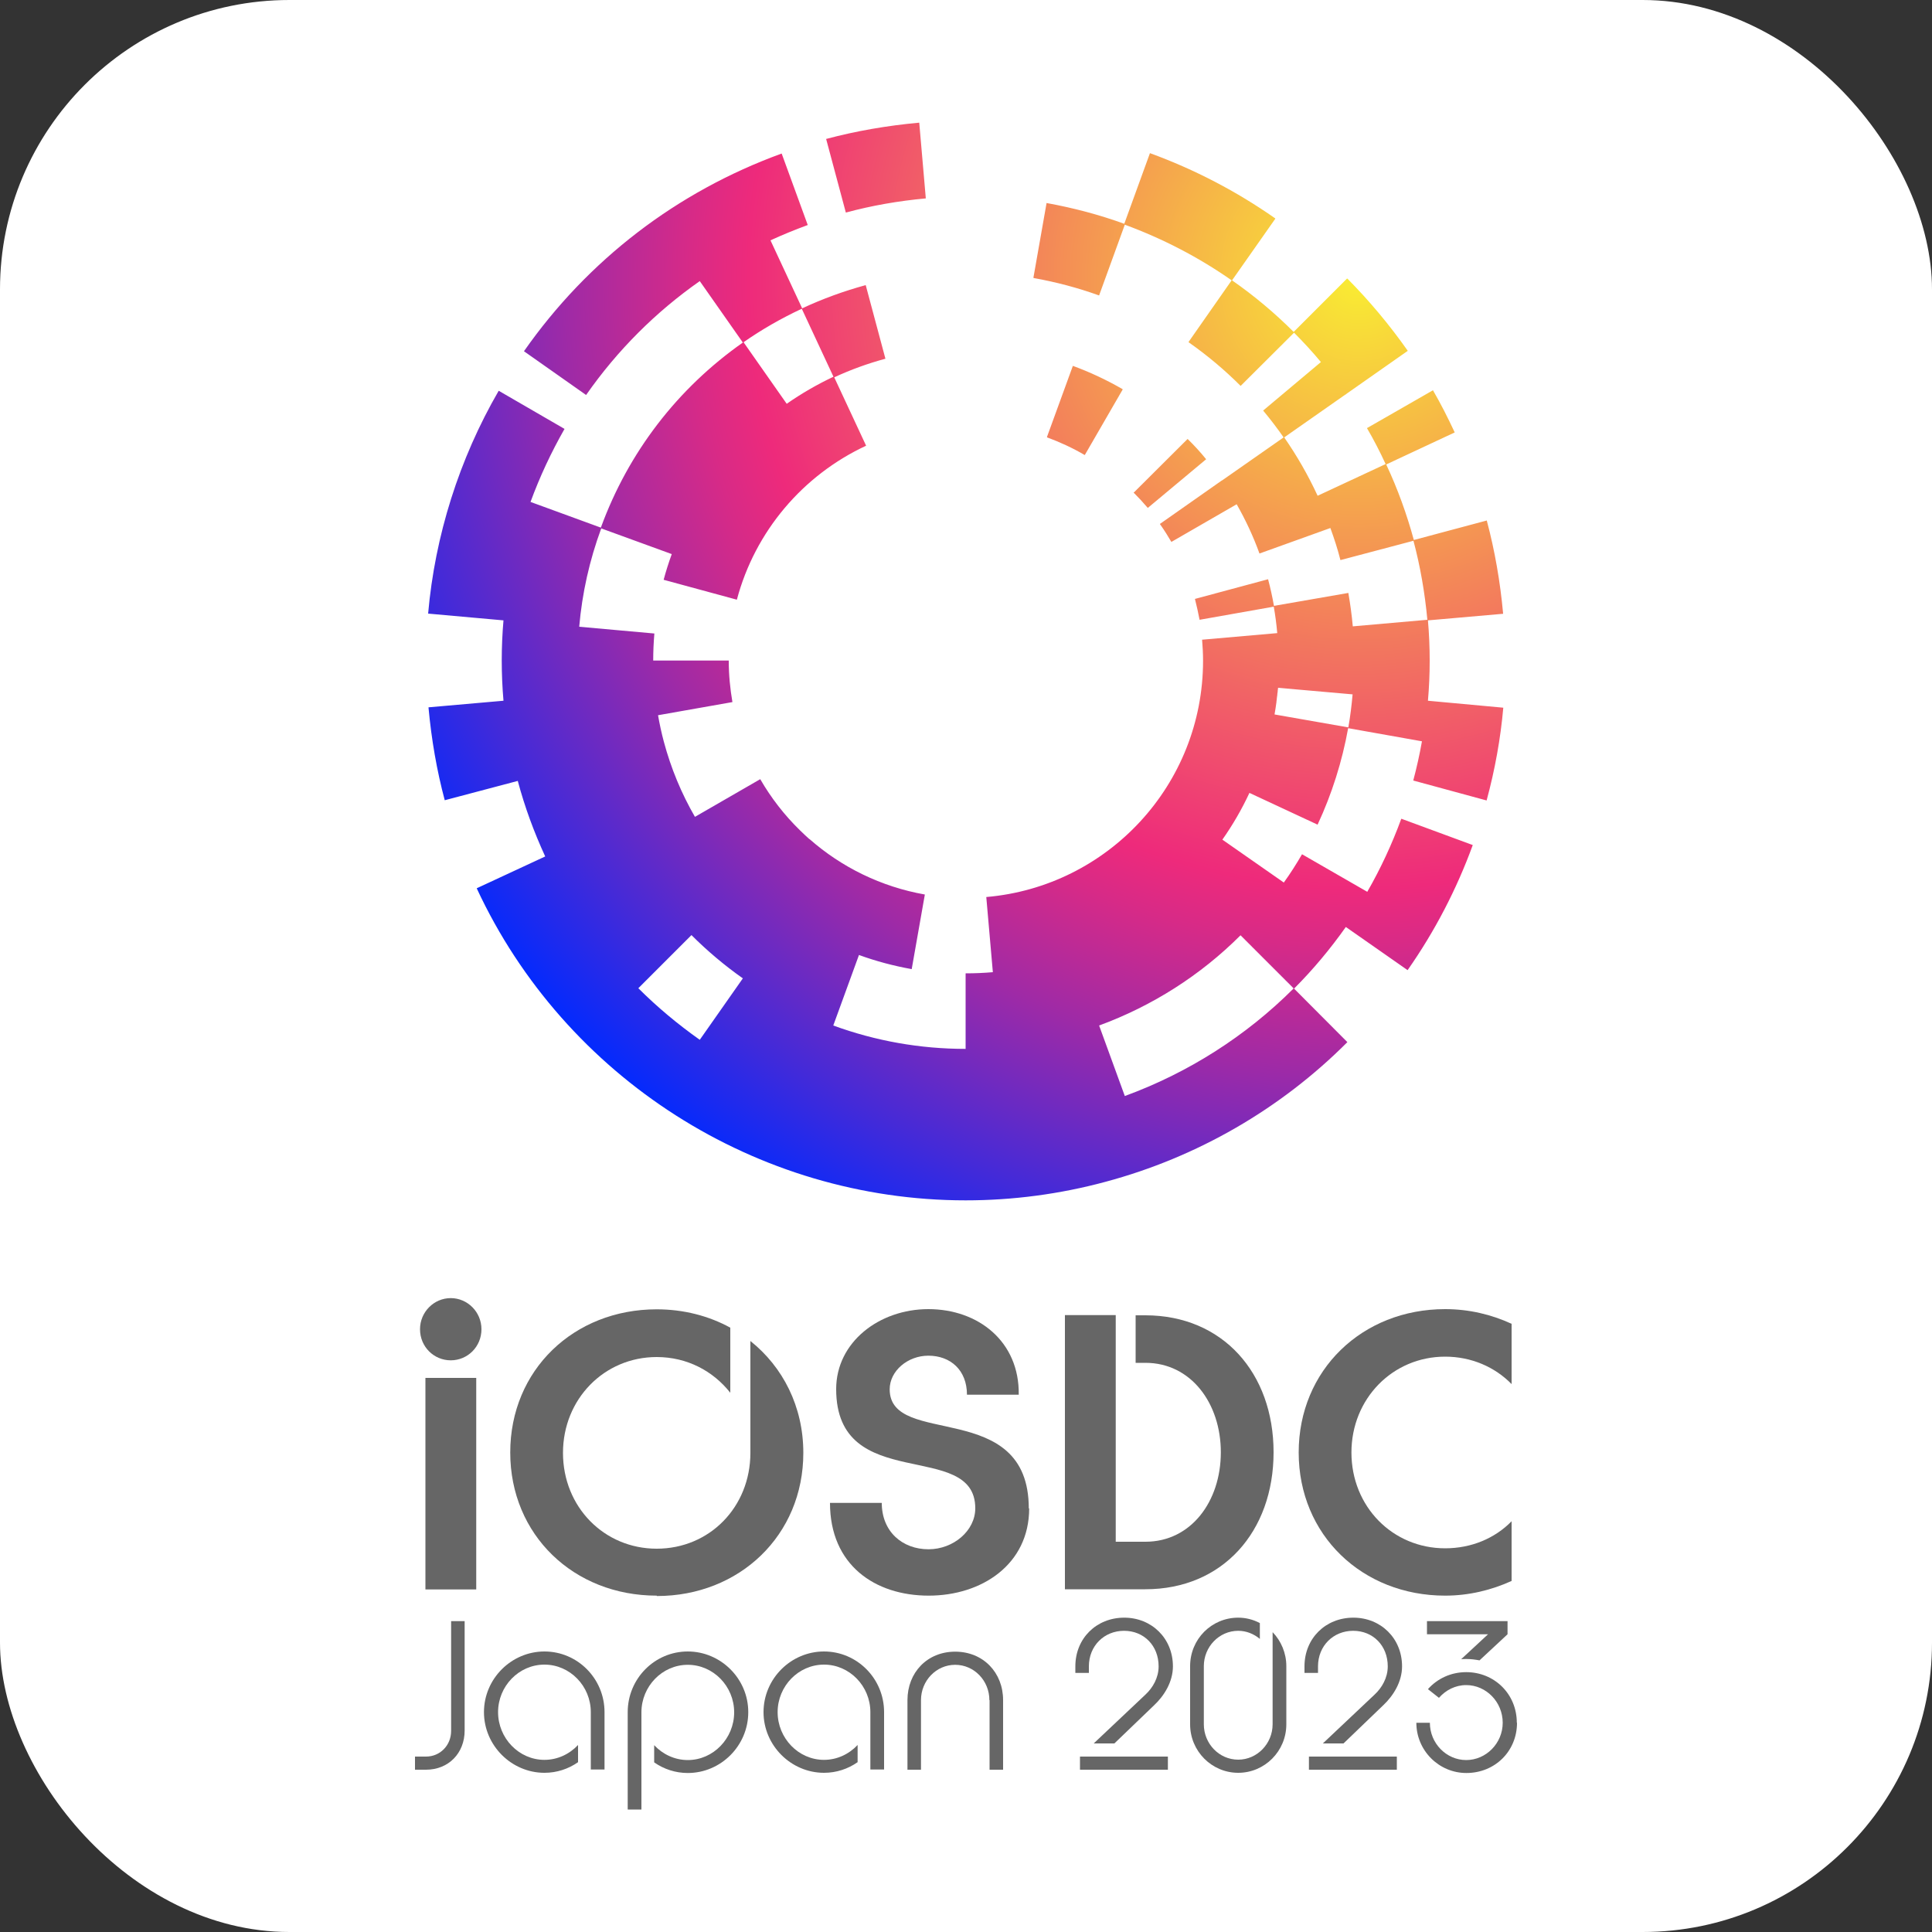 <?xml version="1.0" encoding="UTF-8"?><svg id="_レイヤー_2" xmlns="http://www.w3.org/2000/svg" xmlns:xlink="http://www.w3.org/1999/xlink" viewBox="0 0 10 10"><rect x="0" y="0" width="10" height="10" fill="#333333" stroke="none"/><defs><style>.cls-1{clip-path:url(#clippath-2);}.cls-2{fill:none;}.cls-2,.cls-3,.cls-4,.cls-5{stroke-width:0px;}.cls-6{clip-path:url(#clippath-1);}.cls-3{fill:#666;}.cls-4{fill:url(#_名称未設定グラデーション);}.cls-7,.cls-5{fill:#fff;}.cls-8{clip-path:url(#clippath);}.cls-9{clip-path:url(#clippath-3);}</style><clipPath id="clippath"><rect class="cls-5" width="10" height="10" rx="1.498" ry="1.498"/></clipPath><clipPath id="clippath-1"><rect class="cls-2" x="-.08" y="-.08" width="10.159" height="10.159"/></clipPath><clipPath id="clippath-2"><rect class="cls-2" x="-.08" y="-.08" width="10.159" height="10.159"/></clipPath><clipPath id="clippath-3"><path class="cls-2" d="M5.868,2.548h0s0,.002,0,.002c.026.026.05.052.073.079h0s.302-.252.302-.252h0c-.03-.037-.062-.072-.096-.105h0s-.277.276-.277.276ZM5.419,2.262h0s.001.002.001.002c.065.024.131.054.194.091h.001s.196-.339.196-.339h0s-.001-.002-.001-.002c-.083-.048-.169-.088-.256-.12h-.001s-.134.368-.134.368ZM5.689,5.308c.275-.101.525-.26.732-.467l.275.275c-.247.247-.546.437-.874.557l-.133-.365ZM3.304,5.115l.275-.275c.082.082.171.157.266.224l-.223.318c-.113-.08-.22-.169-.318-.267M6.597,3.698c.004-.022.007-.044.01-.065,0-.003,0-.006.001-.009,0-.008.002-.016.003-.025,0-.006.001-.011.002-.017,0-.006.001-.012.002-.018,0-.002,0-.003,0-.004l.386.034c-.005.057-.012.114-.022.171l-.382-.067ZM3.849,1.771c.093-.065.194-.123.301-.173l.164.352c-.085.04-.166.087-.242.14l-.223-.318ZM5.821,1.159c-.129-.047-.265-.083-.403-.108h-.001s-.068.386-.068.386h0s.001.002.001.002c.117.021.23.051.338.09h.001s.133-.366.133-.366c.196.072.383.169.553.288l-.223.319h0s.001.002.001.002c.097.068.187.144.268.225h.001s.276-.275.276-.275c.048.048.095.099.139.152l-.299.251h0c.04.048.074.093.106.139l-.319.223h-.001s-.319.224-.319.224h-.001s0,.002,0,.002c.002.002.003.005.005.007.019.027.037.056.054.085l.338-.195c.046.081.086.166.118.255h0s.367-.132.367-.132c.02.055.038.11.052.166h0s.378-.1.378-.1c.035.131.059.269.072.409l-.386.034h0s0,0,0,0c-.005-.057-.013-.115-.023-.173h0s-.385.067-.385.067c-.009-.05-.019-.095-.03-.136v-.002l-.379.102h0c.009.036.017.071.024.108l.384-.068c.008.045.014.091.018.137l-.388.034h-.001c.003.036.005.072.005.109,0,.642-.493,1.169-1.122,1.223l.034.389c-.047.004-.093.006-.14.006h-.001v.391c-.236,0-.466-.041-.685-.121l.133-.365c.088.032.178.056.272.073h.001s.068-.386.068-.386h0c-.226-.04-.431-.141-.597-.287,0,0,0,0-.001,0-.008-.007-.015-.014-.023-.021,0,0-.002-.002-.003-.003-.007-.007-.014-.013-.021-.02,0,0-.001-.001-.002-.002-.08-.078-.149-.167-.205-.264l-.338.195c-.07-.121-.124-.251-.161-.389-.012-.045-.022-.091-.03-.137l.385-.068c-.012-.07-.019-.141-.019-.214,0,0,0-.001,0-.001h-.391c0-.047.002-.093.006-.14h0s-.389-.035-.389-.035c.015-.173.053-.344.114-.509l.365.133c-.016.044-.03.088-.042.133h0s.379.103.379.103h0c.094-.354.342-.645.669-.797l-.165-.354c.086-.04.175-.072.264-.096h.001s-.102-.381-.102-.381h-.001c-.11.03-.221.07-.328.12l-.164-.352c.063-.029.127-.055.192-.079h.001s-.135-.37-.135-.37h-.001c-.541.197-1.002.55-1.333,1.023h0s.321.226.321.226h.001s0,0,0,0c.162-.232.361-.43.588-.589l.223.318c-.339.238-.593.569-.735.958l-.364-.133c.048-.131.107-.257.176-.378h0s-.34-.197-.34-.197h-.001s0,0,0,0c-.204.352-.33.751-.365,1.153h0s.39.035.39.035c-.012.138-.012.277,0,.416l-.387.034h-.001s0,.002,0,.002c.015.164.043.326.084.479h0s.378-.1.378-.1c.036.135.084.265.142.391l-.353.164h-.001s0,.002,0,.002c.456.98,1.449,1.614,2.53,1.614.243,0,.487-.032.724-.096.474-.127.907-.377,1.252-.723h0s-.276-.277-.276-.277c.099-.099.188-.206.268-.319l.319.223h.001s0,0,0,0c.14-.2.253-.417.337-.647h0s-.369-.136-.369-.136h-.001s0,0,0,0c-.048.131-.107.258-.176.378l-.337-.194h-.001s0,0,0,0c-.029.05-.06.099-.094.146l-.318-.222c.054-.077.101-.158.14-.242l.352.164h.001s0,0,0,0c.074-.159.127-.327.158-.499l.382.068c-.012.068-.027.135-.045.203h0s.379.103.379.103h.001s0-.001,0-.001c.043-.159.072-.32.086-.479h0s-.39-.036-.39-.036c.012-.138.012-.277,0-.416l.388-.034h.001s0-.002,0-.002c-.015-.164-.043-.325-.084-.479v-.002s-.378.101-.378.101c-.036-.132-.083-.263-.143-.391l.353-.165h.001s0-.002,0-.002c-.035-.075-.072-.148-.112-.217h0s-.34.195-.34.195h-.001s0,.002,0,.002c.034.058.066.12.096.185l-.352.164c-.049-.106-.107-.207-.173-.302l.317-.222h.002s.001-.002.001-.002l.318-.223h.001s0-.002,0-.002c-.095-.135-.2-.26-.312-.373h0s-.002,0-.002,0l-.276.276c-.097-.097-.204-.187-.319-.267l.224-.319h0s-.001-.002-.001-.002c-.2-.14-.417-.253-.647-.337h-.001s-.133.366-.133.366ZM4.757.635c-.165.015-.326.043-.48.084h-.001s.102.381.102.381h.001c.133-.036.271-.06.412-.073h.001s-.034-.392-.034-.392h-.001Z"/></clipPath><radialGradient id="_名称未設定グラデーション" cx="-53.62" cy="-242.265" fx="-53.62" fy="-242.265" r=".794" gradientTransform="translate(-367.826 1700.538) rotate(-180) scale(7.005 -7.005)" gradientUnits="userSpaceOnUse"><stop offset="0" stop-color="#f9ed32"/><stop offset=".558" stop-color="#ee2a7b"/><stop offset=".612" stop-color="#d72a87"/><stop offset=".725" stop-color="#9f2aa6"/><stop offset=".885" stop-color="#442ad8"/><stop offset="1" stop-color="#002aff"/></radialGradient></defs><g id="Layer_1"><rect class="cls-7" width="10" height="10" rx="1.498" ry="1.498"/><g class="cls-8"><g class="cls-6"><g class="cls-1"><path class="cls-3" d="M2.333,6.719c.087,0,.159.072.159.161,0,.091-.072.161-.159.161s-.159-.07-.159-.161c0-.089.072-.161.159-.161M2.465,8.227h-.263v-1.095h.263v1.095Z"/><path class="cls-3" d="M3.399,8.259c-.429,0-.758-.314-.758-.741s.329-.741.758-.741c.139,0,.27.034.381.095v.337c-.089-.113-.224-.185-.381-.185-.272,0-.485.218-.485.496,0,.28.213.496.485.496.274,0,.485-.216.485-.496v-.579c.168.134.274.339.274.579,0,.427-.331.741-.758.741"/><path class="cls-3" d="M5.327,7.807c0,.291-.246.452-.52.452-.279,0-.511-.159-.511-.48h.268c0,.149.107.24.242.24.129,0,.242-.096.242-.212,0-.361-.72-.068-.72-.617,0-.244.224-.414.477-.414.259,0,.472.168.468.443h-.268c0-.127-.085-.202-.2-.202-.107,0-.2.079-.2.174,0,.305.72.043.72.617"/><path class="cls-3" d="M5.928,7.054h-.05v-.246h.05c.401,0,.664.299.664.709s-.263.709-.664.709h-.416v-1.419h.263v1.173h.154c.235,0,.39-.208.39-.463,0-.254-.155-.463-.39-.463"/><path class="cls-3" d="M7.824,7.873v.31c-.104.047-.22.076-.344.076-.429,0-.758-.314-.758-.741s.329-.742.758-.742c.124,0,.24.028.344.076v.312c-.087-.089-.209-.142-.344-.142-.272,0-.485.218-.485.496,0,.28.213.496.485.496.135,0,.257-.051.344-.14"/><path class="cls-3" d="M2.148,9.092h.057c.073,0,.13-.058.13-.133v-.568h.07v.566c0,.118-.084.203-.2.203h-.057v-.068Z"/><path class="cls-3" d="M3.058,9.159v-.297c0-.135-.108-.246-.24-.246s-.24.111-.24.246.108.247.24.247c.068,0,.13-.03.174-.077v.089c-.05.035-.11.055-.174.055-.17,0-.313-.141-.313-.314s.142-.314.313-.314c.171,0,.311.14.311.314v.297h-.07Z"/><path class="cls-3" d="M3.249,9.365v-.503c0-.173.139-.314.311-.314.17,0,.313.14.313.314s-.142.315-.313.315c-.064,0-.124-.02-.174-.055v-.089c.044.047.106.077.174.077.132,0,.24-.112.24-.247s-.108-.246-.24-.246-.24.111-.24.246v.503h-.07Z"/><path class="cls-3" d="M4.505,9.159v-.297c0-.135-.108-.246-.24-.246s-.24.111-.24.246.108.247.24.247c.068,0,.13-.03.174-.077v.089c-.05.035-.11.055-.174.055-.17,0-.313-.141-.313-.314s.142-.314.313-.314c.171,0,.311.14.311.314v.297h-.07Z"/><path class="cls-3" d="M5.121,8.8c0-.101-.079-.183-.177-.183s-.177.082-.177.183v.36h-.07v-.36c0-.143.102-.251.247-.251s.248.108.248.251v.36h-.07v-.36Z"/><path class="cls-3" d="M5.765,9.024h-.104l.267-.252c.039-.036.069-.088.069-.147,0-.107-.076-.184-.179-.184s-.182.078-.182.184v.034h-.07v-.034c0-.145.109-.252.253-.252.142,0,.252.107.252.252,0,.08-.045.152-.097.201l-.206.198ZM5.59,9.092h.455v.068h-.455v-.068Z"/><path class="cls-3" d="M6.588,8.449c.043.045.07.107.07.175v.301c0,.139-.112.251-.249.251-.137,0-.249-.112-.249-.251v-.301c0-.14.111-.251.249-.251.04,0,.078.01.112.028v.082c-.031-.026-.07-.042-.112-.042-.099,0-.178.083-.178.183v.301c0,.1.079.183.178.183.098,0,.178-.083.178-.183v-.476Z"/><path class="cls-3" d="M6.951,9.024h-.104l.267-.252c.039-.036.069-.088.069-.147,0-.107-.076-.184-.179-.184s-.182.078-.182.184v.034h-.07v-.034c0-.145.109-.252.253-.252.142,0,.252.107.252.252,0,.08-.045.152-.097.201l-.206.198ZM6.775,9.092h.455v.068h-.455v-.068Z"/><path class="cls-3" d="M7.852,8.917c0,.148-.115.26-.262.26-.143,0-.259-.117-.259-.26h.07c0,.106.085.193.188.193s.189-.087.189-.193c0-.108-.086-.195-.189-.195-.056,0-.106.026-.141.066l-.057-.045c.048-.054.118-.088.198-.088.146,0,.262.113.262.262M7.658,8.594c-.022-.004-.044-.007-.067-.007-.01,0-.016,0-.028.001l.139-.129h-.316v-.068h.417v.068l-.145.135Z"/></g><g class="cls-9"><rect class="cls-4" x="1.06" y="-.517" width="7.881" height="7.881" transform="translate(-.956 4.538) rotate(-45)"/></g></g></g></g></svg>